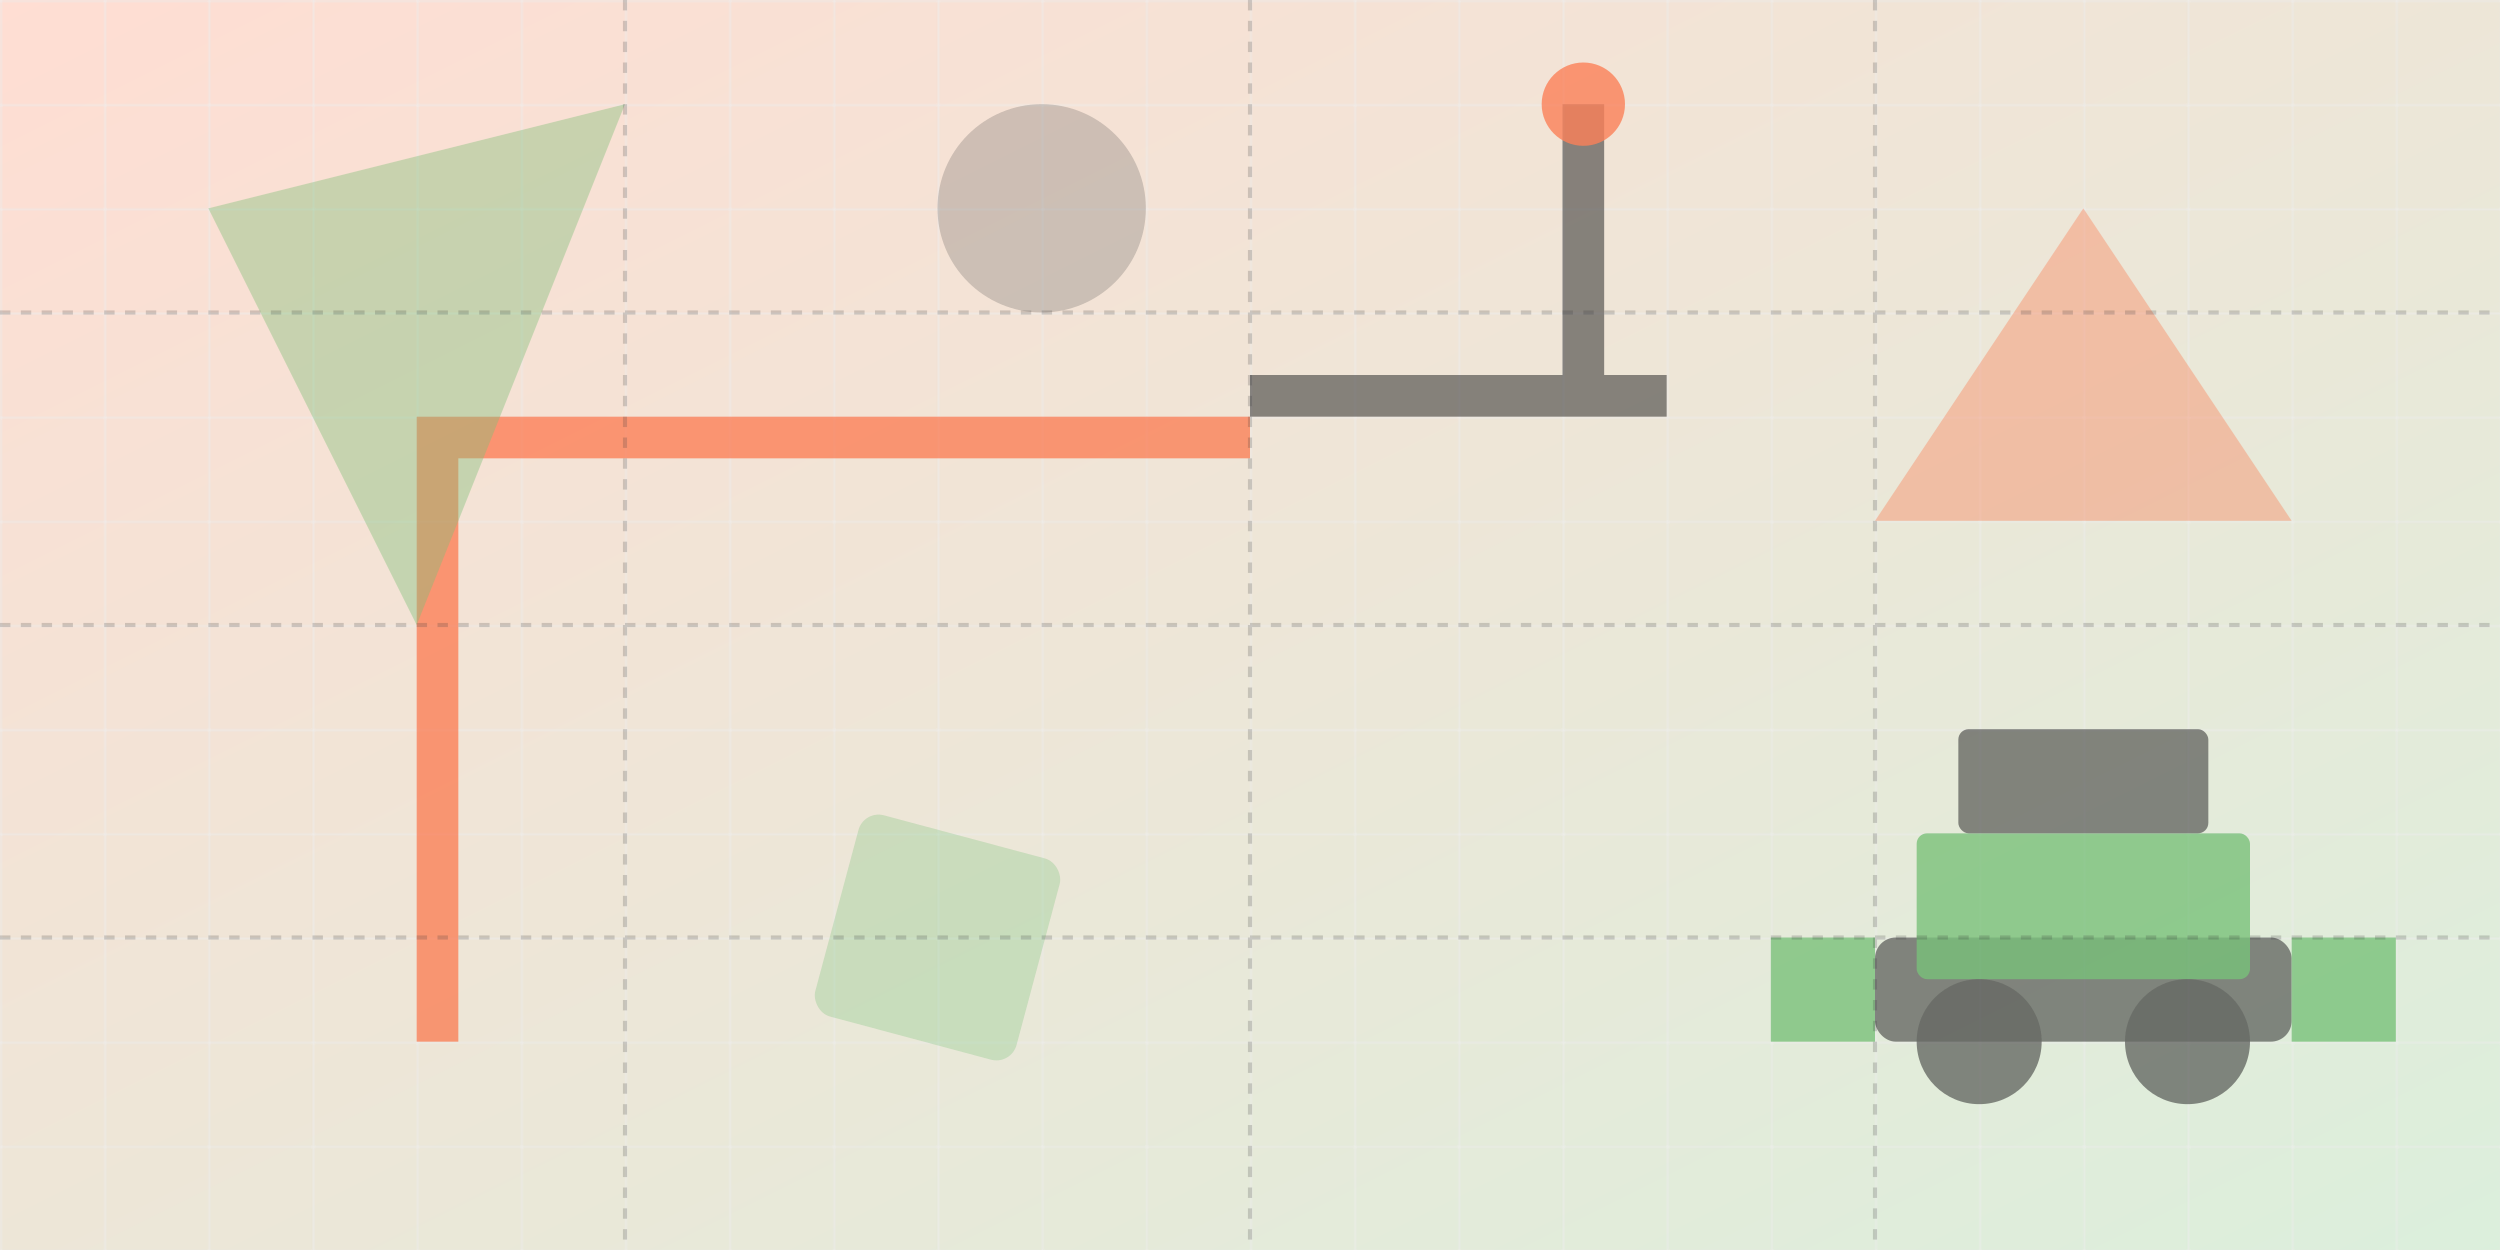 <?xml version="1.0" encoding="UTF-8"?>
<svg width="1200" height="600" viewBox="0 0 1200 600" xmlns="http://www.w3.org/2000/svg">
  <defs>
    <pattern id="grid" width="50" height="50" patternUnits="userSpaceOnUse">
      <path d="M 50 0 L 0 0 0 50" fill="none" stroke="#eee" stroke-width="1"/>
    </pattern>
    <linearGradient id="gradient" x1="0%" y1="0%" x2="100%" y2="100%">
      <stop offset="0%" stop-color="#FF5722" stop-opacity="0.2"/>
      <stop offset="100%" stop-color="#4CAF50" stop-opacity="0.2"/>
    </linearGradient>
  </defs>
  
  <!-- Фон -->
  <rect width="1200" height="600" fill="url(#gradient)"/>
  <rect width="1200" height="600" fill="url(#grid)"/>
  
  <!-- Графические элементы -->
  <g opacity="0.7">
    <!-- Элемент 1 - Стилизованный кран -->
    <path d="M 200,500 L 200,200 L 600,200 L 600,220 L 220,220 L 220,500 Z" fill="#FF5722" opacity="0.8"/>
    <path d="M 600,200 L 600,180 L 800,180 L 800,200 Z" fill="#333" opacity="0.8"/>
    <path d="M 750,180 L 750,50 L 770,50 L 770,180 Z" fill="#333" opacity="0.8"/>
    <circle cx="760" cy="50" r="20" fill="#FF5722" opacity="0.8"/>
    
    <!-- Элемент 2 - Стилизованный бульдозер -->
    <rect x="900" y="450" width="200" height="50" rx="10" fill="#333" opacity="0.8"/>
    <rect x="920" y="400" width="160" height="70" rx="5" fill="#4CAF50" opacity="0.8"/>
    <rect x="940" y="350" width="120" height="50" rx="5" fill="#333" opacity="0.8"/>
    <path d="M 850,450 L 900,450 L 900,500 L 850,500 Z" fill="#4CAF50" opacity="0.8"/>
    <path d="M 1100,450 L 1150,450 L 1150,500 L 1100,500 Z" fill="#4CAF50" opacity="0.8"/>
    <circle cx="950" cy="500" r="30" fill="#333" opacity="0.8"/>
    <circle cx="1050" cy="500" r="30" fill="#333" opacity="0.8"/>
    
    <!-- Элемент 3 - Геометрические формы -->
    <path d="M 100,100 L 300,50 L 200,300 Z" fill="#4CAF50" opacity="0.4"/>
    <path d="M 1000,100 L 1100,250 L 900,250 Z" fill="#FF5722" opacity="0.4"/>
    <circle cx="500" cy="100" r="50" fill="#333" opacity="0.3"/>
    <rect x="400" y="400" width="100" height="100" rx="10" fill="#4CAF50" opacity="0.3" transform="rotate(15, 450, 450)"/>
  </g>
  
  <!-- Декоративные линии -->
  <g stroke="#333" stroke-width="2" opacity="0.2">
    <line x1="0" y1="150" x2="1200" y2="150" stroke-dasharray="5,5"/>
    <line x1="0" y1="300" x2="1200" y2="300" stroke-dasharray="5,5"/>
    <line x1="0" y1="450" x2="1200" y2="450" stroke-dasharray="5,5"/>
    <line x1="300" y1="0" x2="300" y2="600" stroke-dasharray="5,5"/>
    <line x1="600" y1="0" x2="600" y2="600" stroke-dasharray="5,5"/>
    <line x1="900" y1="0" x2="900" y2="600" stroke-dasharray="5,5"/>
  </g>
</svg>